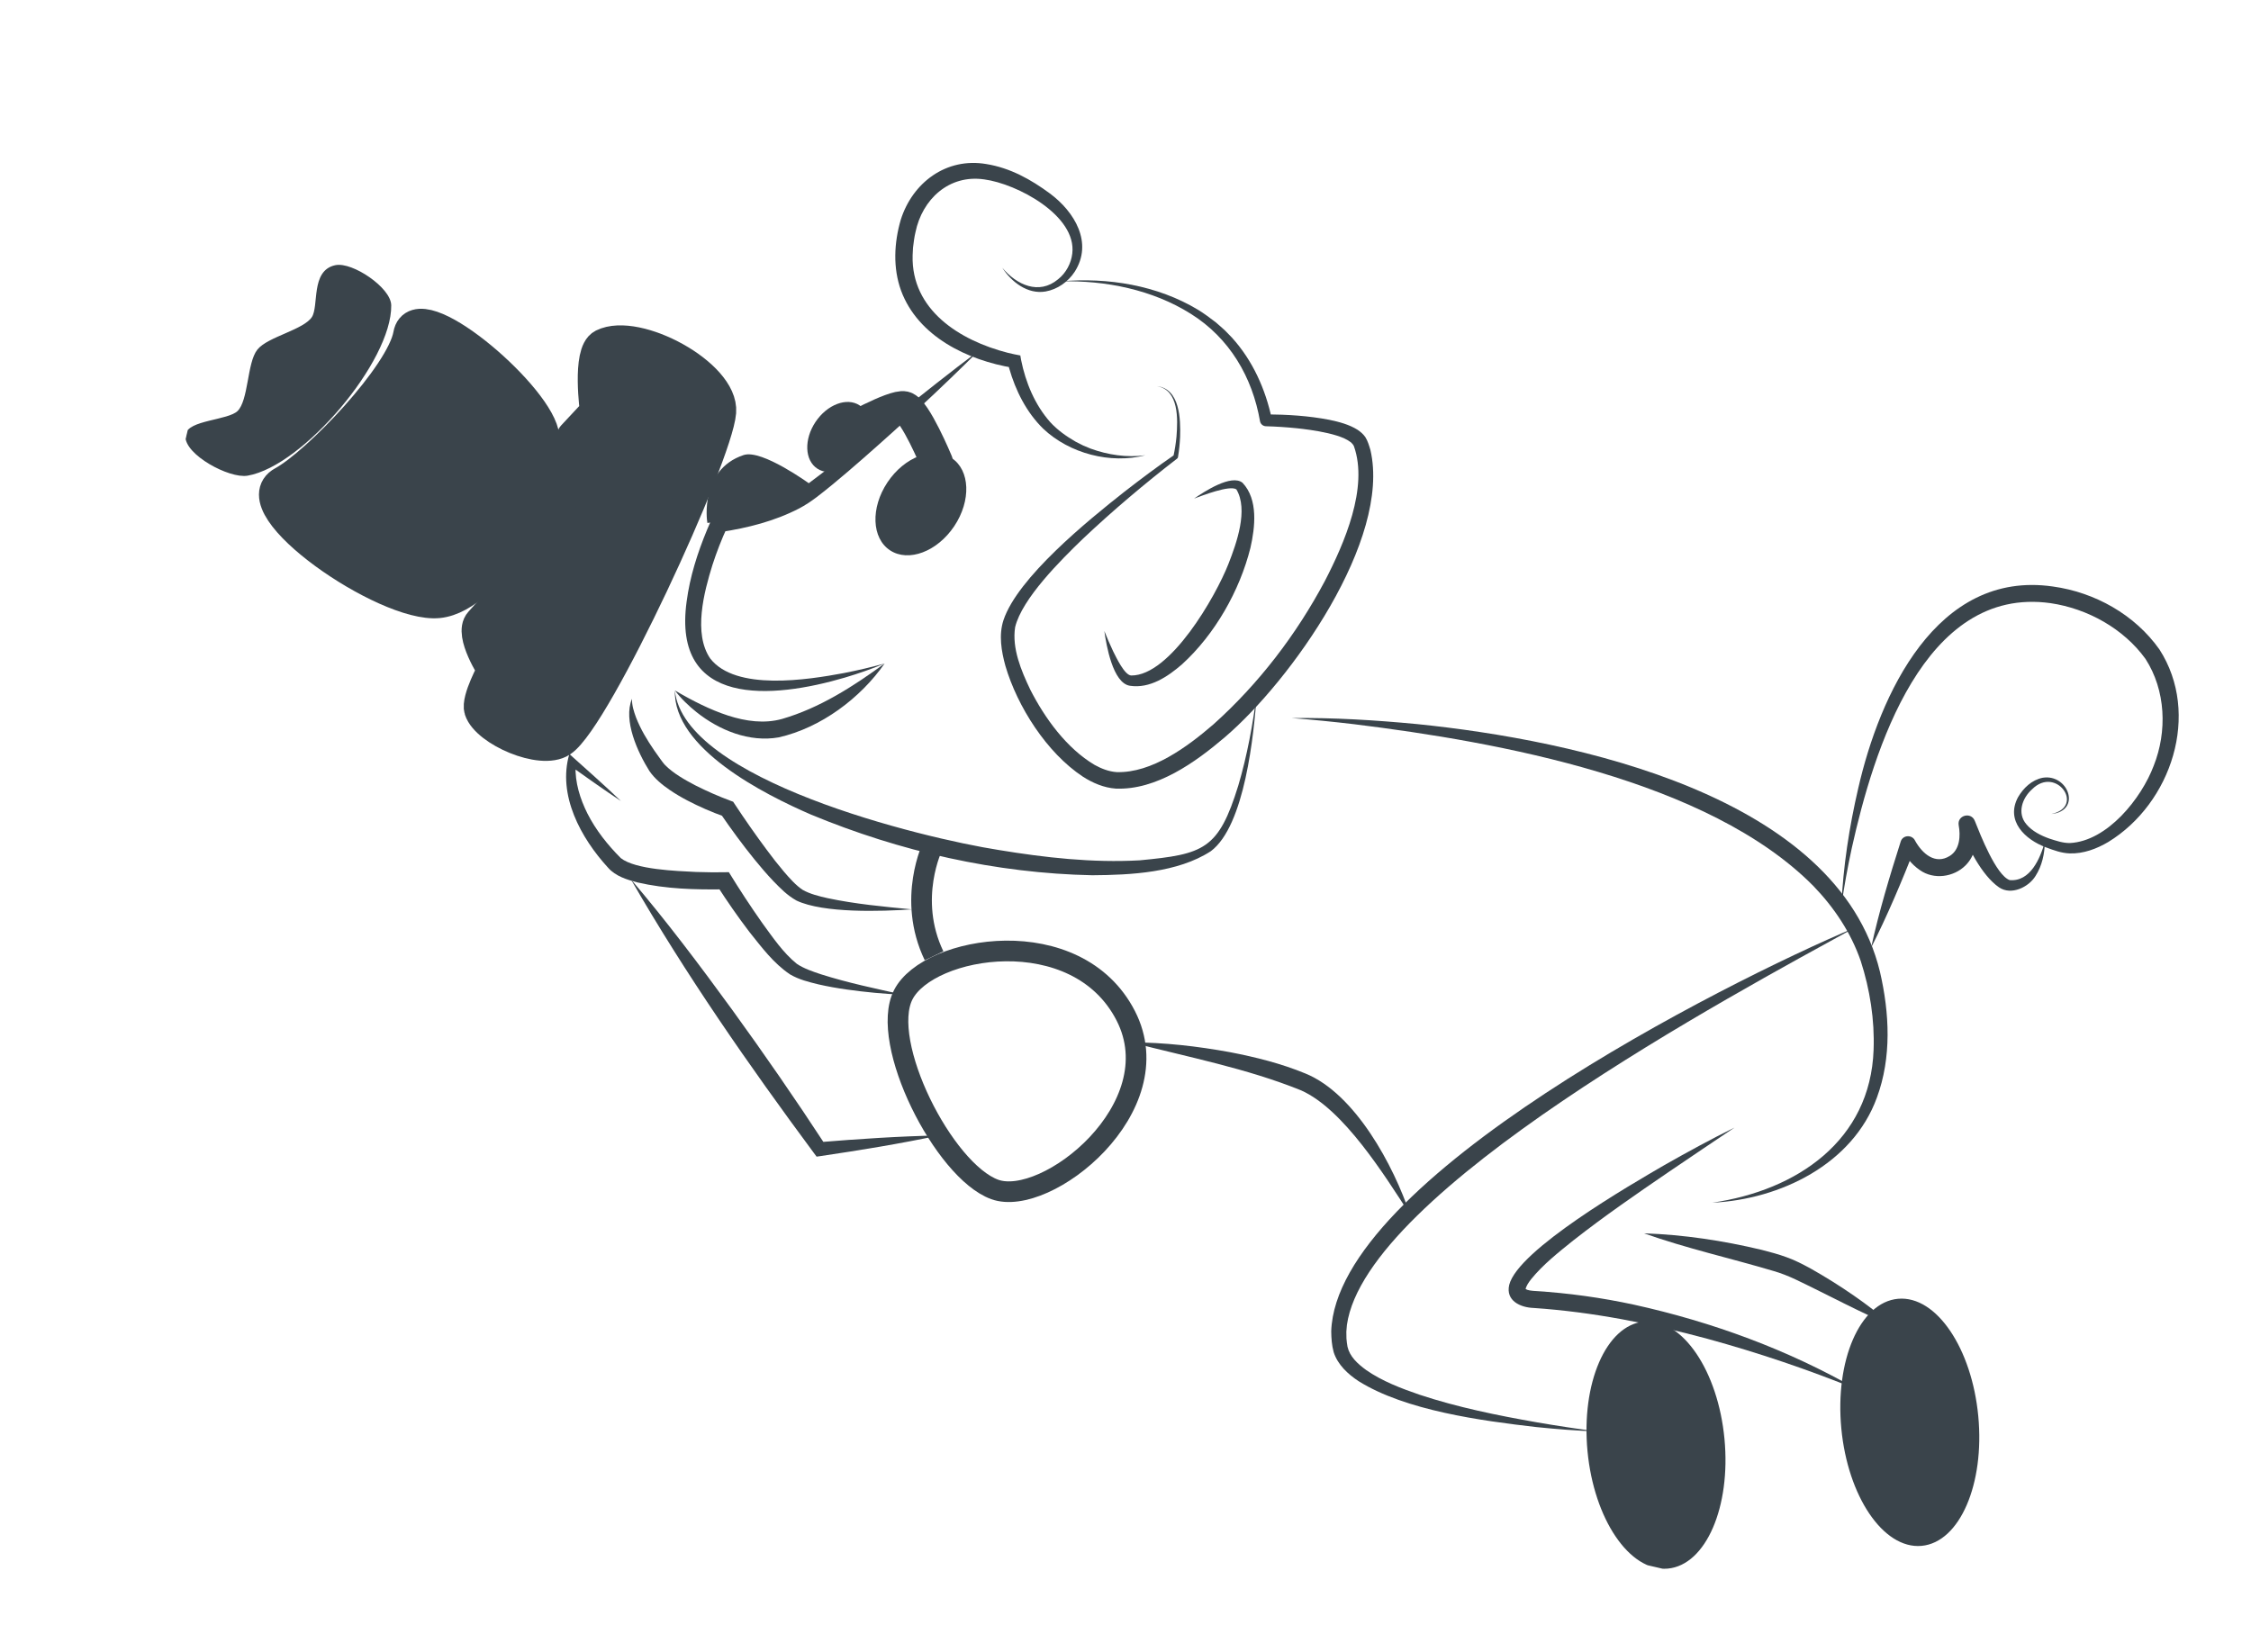 <svg width="109" height="80" viewBox="0 0 109 80" fill="none" xmlns="http://www.w3.org/2000/svg">
<g clip-path="url(#clip0_1575_48678)">
<path d="M48.534 12.968C48.975 13.653 49.757 14.265 50.628 14.117C51.211 14.014 51.721 13.647 52.039 13.163C52.94 11.758 52.032 10.256 50.843 9.373C49.922 8.692 48.917 8.131 47.762 7.945C45.817 7.611 44.181 8.849 43.616 10.648C43.294 11.758 43.231 12.972 43.633 14.077C44.455 16.297 46.851 17.452 49.072 17.815L48.796 17.549C48.818 17.653 48.841 17.74 48.867 17.833C49.176 18.915 49.701 19.966 50.516 20.763C51.787 21.964 53.769 22.485 55.462 22.048C54.568 22.168 53.653 22.033 52.811 21.726C52.72 21.686 52.529 21.611 52.444 21.573C52.377 21.541 52.161 21.428 52.089 21.393C51.639 21.134 51.204 20.827 50.853 20.442C50.11 19.603 49.663 18.521 49.445 17.435L49.407 17.215C49.211 17.176 48.995 17.138 48.797 17.085C46.469 16.489 44.118 15.007 44.192 12.365L44.211 11.994C44.236 11.784 44.277 11.456 44.329 11.251C44.654 9.655 45.95 8.44 47.658 8.688C49.246 8.898 52.146 10.437 51.923 12.279C51.868 12.751 51.623 13.22 51.234 13.526C50.31 14.298 49.23 13.799 48.534 12.968Z" fill="#3A444B"/>
<path d="M56.025 18.702C57.101 18.884 57.034 20.322 56.969 21.148C56.938 21.468 56.888 21.789 56.82 22.099L56.863 22.032C56.033 22.604 55.23 23.207 54.435 23.825C52.683 25.205 49.275 27.973 48.59 30.038C48.356 30.758 48.49 31.538 48.685 32.249C49.264 34.222 50.687 36.457 52.432 37.611C52.91 37.919 53.452 38.151 54.027 38.192C56.002 38.272 57.889 36.916 59.307 35.706C62.507 32.974 67.37 26.145 66.36 21.793C66.297 21.584 66.23 21.35 66.111 21.165C66.014 21.024 65.879 20.91 65.739 20.815C65.329 20.557 64.841 20.43 64.378 20.333C63.353 20.134 62.341 20.076 61.302 20.067L61.587 20.302C61.284 18.857 60.658 17.456 59.653 16.35C59.516 16.216 59.349 16.023 59.202 15.9L58.883 15.619C58.628 15.421 58.296 15.175 58.02 15.007C56.047 13.815 53.645 13.425 51.373 13.626C53.543 13.575 55.812 14.034 57.656 15.194C59.541 16.372 60.646 18.27 61.015 20.408C61.045 20.545 61.166 20.64 61.301 20.643C61.791 20.656 62.293 20.689 62.785 20.739C63.42 20.806 65.3 21.032 65.56 21.606C66.273 23.614 65.095 26.316 64.157 28.131C62.778 30.726 60.951 33.118 58.753 35.085C57.508 36.158 55.779 37.444 54.072 37.393C53.697 37.369 53.33 37.225 53.002 37.043C51.645 36.236 50.593 34.783 49.887 33.395C49.448 32.474 48.997 31.403 49.155 30.376C49.486 28.99 51.384 27.109 52.435 26.096C53.884 24.726 55.42 23.43 57.004 22.206C57.024 22.19 57.037 22.167 57.041 22.143C57.096 21.814 57.129 21.489 57.144 21.159C57.171 20.306 57.137 18.826 56.025 18.702Z" fill="#3A444B"/>
<path d="M57.821 24.146C58.212 24.003 59.551 23.48 59.87 23.701C60.456 24.688 59.882 26.297 59.486 27.306C58.869 28.884 56.665 32.731 54.775 32.714C54.451 32.698 54.05 31.834 53.901 31.541C53.747 31.22 53.609 30.89 53.475 30.559C53.572 31.248 53.884 33.081 54.712 33.211C55.682 33.36 56.557 32.762 57.238 32.172C58.832 30.72 60.031 28.606 60.55 26.53C60.775 25.54 60.934 24.189 60.167 23.381C59.627 22.941 58.299 23.819 57.821 24.146Z" fill="#3A444B"/>
<path d="M32.679 33.437C32.597 36.251 37.016 38.473 39.27 39.45C43.577 41.236 48.222 42.294 52.892 42.388C54.762 42.376 57.023 42.266 58.629 41.225C60.282 39.997 60.72 35.554 60.861 33.572C60.666 35.079 60.394 36.585 59.963 38.041C59.004 41.145 58.299 41.37 55.179 41.666C52.902 41.792 50.618 41.537 48.368 41.166C44.623 40.581 33.103 37.766 32.679 33.437Z" fill="#3A444B"/>
<path d="M47.386 16.993C44.724 18.989 41.76 21.475 39.087 23.459C37.966 24.268 36.581 24.612 35.23 24.871C34.447 24.989 34.547 24.941 34.239 25.655C33.775 26.776 33.408 27.924 33.248 29.136C32.546 34.269 37.384 33.855 40.916 32.814C41.568 32.619 42.212 32.398 42.837 32.133C42.184 32.313 41.525 32.467 40.861 32.597C39.093 32.926 35.626 33.477 34.392 31.892C33.559 30.681 34.091 28.669 34.5 27.357C34.699 26.743 34.941 26.116 35.211 25.536L34.886 25.768C36.204 25.568 37.505 25.241 38.693 24.626C39.288 24.315 39.797 23.883 40.309 23.468C40.807 23.06 41.291 22.64 41.773 22.22C43.698 20.534 45.575 18.8 47.386 16.993Z" fill="#3A444B"/>
<path d="M42.837 32.132C41.304 33.253 39.685 34.29 37.87 34.818C37.008 35.058 36.116 34.931 35.264 34.658C34.383 34.371 33.527 33.936 32.68 33.437C32.827 33.635 32.993 33.82 33.169 33.994C33.345 34.168 33.531 34.333 33.727 34.489C34.826 35.363 36.283 35.965 37.712 35.71C39.755 35.244 41.663 33.814 42.837 32.132Z" fill="#3A444B"/>
<path d="M82.914 58.246C86.204 58.089 89.713 56.38 90.884 53.158C91.605 51.209 91.496 49.06 91.033 47.062C88.961 38.504 76.227 35.841 68.616 35.067C66.6 34.876 64.575 34.749 62.551 34.776C63.558 34.853 64.563 34.955 65.566 35.073C72.569 35.935 82.721 37.771 87.802 42.901C88.815 43.947 89.631 45.173 90.103 46.542C90.549 47.923 90.779 49.4 90.725 50.843C90.57 55.235 87.013 57.651 82.914 58.246Z" fill="#3A444B"/>
<path d="M89.812 44.93C83.454 47.612 64.712 57.089 64.462 64.473C64.466 64.813 64.489 65.154 64.581 65.486C64.778 66.098 65.271 66.548 65.783 66.887C68.064 68.315 71.728 68.806 74.395 69.113C75.373 69.213 76.354 69.29 77.336 69.325C76.363 69.197 75.393 69.051 74.426 68.884C72.506 68.547 70.58 68.157 68.734 67.544C67.84 67.237 66.924 66.888 66.156 66.352C65.722 66.036 65.357 65.691 65.25 65.221C65.225 65.093 65.212 64.955 65.199 64.823L65.194 64.494L65.222 64.164C66.143 57.66 83.927 48.17 89.812 44.93Z" fill="#3A444B"/>
<path d="M79.61 59.73C81.634 60.452 83.814 60.939 85.865 61.55C86.234 61.654 86.599 61.801 86.948 61.964C88.541 62.724 90.079 63.565 91.721 64.254C90.467 63.177 89.116 62.248 87.677 61.435C87.313 61.238 86.92 61.03 86.52 60.89C86.128 60.745 85.712 60.634 85.309 60.531C83.438 60.084 81.538 59.795 79.61 59.73Z" fill="#3A444B"/>
<path d="M68.28 58.821C67.492 56.469 65.632 52.972 63.209 51.988C62.029 51.502 60.811 51.199 59.567 50.958C57.987 50.669 56.383 50.484 54.777 50.482C57.548 51.202 60.352 51.734 63.003 52.806C65.069 53.726 67.048 56.931 68.28 58.821Z" fill="#3A444B"/>
<path d="M43.739 48.174C44.958 45.788 52.148 44.568 54.515 49.199C56.791 53.649 50.661 58.511 48.166 57.604C45.701 56.707 42.557 50.487 43.739 48.174Z" stroke="#3A444B" stroke-miterlimit="10" stroke-linejoin="round"/>
<path d="M45.177 40.942C45.177 40.942 43.899 43.522 45.23 46.29" stroke="#3A444B" stroke-miterlimit="10"/>
<path d="M89.938 67.297C86.593 65.37 82.907 64.021 79.135 63.188C77.553 62.846 75.939 62.621 74.32 62.522C74.149 62.509 73.984 62.495 73.867 62.425C73.855 62.417 73.873 62.432 73.873 62.445C73.894 62.288 74.024 62.102 74.144 61.948C74.718 61.242 75.458 60.657 76.178 60.078C77.673 58.904 79.241 57.824 80.816 56.749C81.868 56.03 82.929 55.324 83.989 54.609C82.84 55.175 81.718 55.788 80.605 56.419C78.942 57.386 73.515 60.521 73.081 62.224C72.9 62.999 73.626 63.324 74.27 63.345C77.117 63.539 79.928 64.095 82.684 64.839C85.147 65.515 87.573 66.333 89.938 67.297Z" fill="#3A444B"/>
<path d="M45.471 54.989C43.532 55.028 41.585 55.159 39.654 55.317L39.975 55.461C38.52 53.234 37.007 51.046 35.446 48.892C33.879 46.739 32.273 44.607 30.545 42.577C33.199 47.188 36.245 51.566 39.414 55.844L39.542 56.016L39.735 55.988C41.651 55.705 43.575 55.392 45.471 54.989Z" fill="#3A444B"/>
<path d="M43.739 48.174C42.401 47.88 41.061 47.599 39.761 47.187C39.366 47.057 38.919 46.904 38.587 46.68C37.916 46.14 37.412 45.386 36.903 44.691C36.342 43.894 35.802 43.07 35.294 42.24C34.767 42.252 34.232 42.249 33.7 42.229C32.765 42.182 30.77 42.117 30.062 41.559C29.424 40.92 28.857 40.208 28.449 39.406C28.087 38.686 27.84 37.889 27.87 37.082C27.873 37.032 27.878 36.974 27.883 36.937L27.556 37.048C28.373 37.629 29.232 38.241 30.069 38.795C29.264 38.025 28.397 37.259 27.569 36.516C26.988 38.502 28.125 40.589 29.45 42.028C29.806 42.433 30.366 42.607 30.863 42.735C32.255 43.056 33.66 43.09 35.077 43.07L34.71 42.874C35.21 43.651 35.73 44.401 36.29 45.136C36.882 45.875 37.448 46.645 38.253 47.188C38.699 47.447 39.148 47.553 39.627 47.672C40.082 47.776 40.537 47.856 40.994 47.921C41.905 48.049 42.82 48.138 43.739 48.174Z" fill="#3A444B"/>
<path d="M44.149 44.04C42.782 43.909 41.414 43.782 40.077 43.498C39.671 43.408 39.213 43.294 38.865 43.094C38.536 42.877 38.228 42.525 37.96 42.214C37.674 41.876 37.396 41.522 37.129 41.159C36.592 40.438 36.07 39.69 35.576 38.941L35.502 38.828L35.367 38.778C34.796 38.566 34.213 38.31 33.669 38.034C33.154 37.764 32.606 37.455 32.207 37.053C32.122 36.966 32.023 36.822 31.952 36.725C31.884 36.635 31.748 36.444 31.685 36.349C31.339 35.846 31.021 35.318 30.799 34.748C30.694 34.462 30.596 34.164 30.602 33.843C30.167 34.892 30.88 36.437 31.448 37.343C31.702 37.713 32.074 38.014 32.421 38.252C32.974 38.629 33.563 38.924 34.171 39.191C34.473 39.321 34.771 39.441 35.09 39.554L34.88 39.391C35.404 40.156 35.944 40.894 36.528 41.615C36.821 41.973 37.12 42.328 37.445 42.668C37.794 43.025 38.112 43.359 38.573 43.616C39.878 44.232 42.679 44.142 44.149 44.04Z" fill="#3A444B"/>
<path d="M39.134 23.479C39.134 23.479 36.862 21.835 36.028 22.115C33.961 22.807 34.321 25.238 34.321 25.238L36.743 24.949L39.134 23.479Z" fill="#3A444B" stroke="#3A444B" stroke-width="0.159" stroke-miterlimit="10"/>
<path d="M89.241 69.173C88.932 65.912 90.13 63.139 91.918 62.979C93.706 62.819 95.406 65.333 95.715 68.593C96.025 71.854 94.826 74.627 93.038 74.787C91.251 74.947 89.551 72.433 89.241 69.173Z" fill="#3A444B" stroke="#3A444B" stroke-width="0.159" stroke-miterlimit="10"/>
<path d="M76.951 70.274C76.642 67.013 77.841 64.24 79.628 64.08C81.416 63.92 83.116 66.434 83.425 69.694C83.735 72.955 82.536 75.728 80.748 75.888C78.961 76.048 77.261 73.534 76.951 70.274Z" fill="#3A444B" stroke="#3A444B" stroke-width="0.159" stroke-miterlimit="10"/>
<path d="M45.353 22.386C45.353 22.386 44.306 19.861 43.791 19.742C43.278 19.624 40.941 20.944 40.941 20.944" stroke="#3A444B" stroke-width="1.587" stroke-miterlimit="10" stroke-linecap="round" stroke-linejoin="round"/>
<path d="M99.333 39.422C100.811 39.271 100.157 37.465 98.914 37.666C98.382 37.774 97.981 38.16 97.718 38.61C97.108 39.751 98.049 40.662 99.087 41.043C99.451 41.18 99.829 41.318 100.222 41.33C100.887 41.351 101.531 41.108 102.089 40.777C105.15 38.904 106.576 34.573 104.568 31.455C103.381 29.771 101.442 28.684 99.405 28.404C93.752 27.591 91.012 33.667 89.981 38.177C89.544 40.056 89.251 41.969 89.162 43.896C89.294 42.944 89.468 42 89.671 41.062C90.709 36.398 93.137 28.348 99.294 29.211C101.082 29.473 102.831 30.443 103.889 31.907C104.876 33.433 104.95 35.425 104.288 37.087C103.697 38.661 102.046 40.738 100.229 40.828C99.892 40.832 99.566 40.718 99.249 40.617C98.816 40.465 98.398 40.248 98.126 39.922C97.665 39.389 97.916 38.653 98.4 38.224C99.563 37.059 100.99 39.07 99.333 39.422Z" fill="#3A444B"/>
<path d="M27.757 21.139L28.878 19.939C28.878 19.939 28.48 17.082 29.21 16.719C30.825 15.914 34.997 18.166 34.854 19.953C34.683 22.087 28.846 34.759 27.168 35.873C26.208 36.51 23.589 35.354 23.269 34.369C23.111 33.886 23.906 32.441 23.906 32.441C23.906 32.441 22.774 30.7 23.272 30.156C28.35 24.601 27.757 21.139 27.757 21.139Z" fill="#3A444B" stroke="#3A444B" stroke-width="1.587" stroke-miterlimit="10" stroke-linecap="round" stroke-linejoin="round"/>
<path d="M26.269 20.994C26.867 23.497 23.717 28.896 21.226 29.142C18.677 29.394 11.633 24.499 13.712 23.371C15.382 22.464 19.489 18.166 19.832 16.213C20.177 14.255 25.787 18.976 26.269 20.994Z" fill="#3A444B" stroke="#3A444B" stroke-width="1.587" stroke-miterlimit="10" stroke-linecap="round" stroke-linejoin="round"/>
<path d="M18.865 14.786C18.902 17.451 14.63 22.498 11.979 22.958C11.125 23.106 8.996 21.954 9.056 21.098C9.103 20.418 11.07 20.442 11.559 19.963C12.121 19.413 12.036 17.594 12.526 16.98C13.005 16.378 14.763 16.042 15.173 15.392C15.533 14.821 15.12 13.158 16.251 12.921C17.038 12.756 18.854 13.99 18.865 14.786Z" fill="#3A444B" stroke="#3A444B" stroke-width="0.159" stroke-miterlimit="10"/>
<path d="M99.018 40.77C98.794 41.572 98.312 42.712 97.313 42.623C96.654 42.382 95.894 40.426 95.625 39.752C95.445 39.3 94.766 39.485 94.845 39.961C94.941 40.48 94.903 41.149 94.415 41.451C93.71 41.895 93.082 41.339 92.738 40.722C92.598 40.411 92.142 40.428 92.039 40.753C91.499 42.445 90.984 44.162 90.604 45.897C91.408 44.313 92.1 42.656 92.752 41.005L92.053 41.035C92.265 41.473 92.548 41.853 92.963 42.137C93.635 42.618 94.607 42.482 95.178 41.91C95.639 41.449 95.765 40.777 95.701 40.163C95.688 40.039 95.671 39.926 95.642 39.802L94.867 40.039C95.28 40.984 95.938 42.38 96.8 42.975C97.393 43.378 98.24 42.962 98.568 42.42C98.885 41.922 99.007 41.346 99.018 40.77Z" fill="#3A444B"/>
<ellipse cx="1.327" cy="1.842" rx="1.327" ry="1.842" transform="matrix(-0.836 -0.548 -0.555 0.832 42.73 20.357)" fill="#3A444B"/>
<ellipse cx="1.935" cy="2.686" rx="1.935" ry="2.686" transform="matrix(-0.836 -0.548 -0.555 0.832 47.7 23.245)" fill="#3A444B"/>
</g>
<defs>
<clipPath id="clip0_1575_48678">
<rect width="97.231" height="58.888" fill="white" transform="matrix(-0.974 -0.226 -0.227 0.974 108.633 22.04)"/>
</clipPath>
</defs>
</svg>
